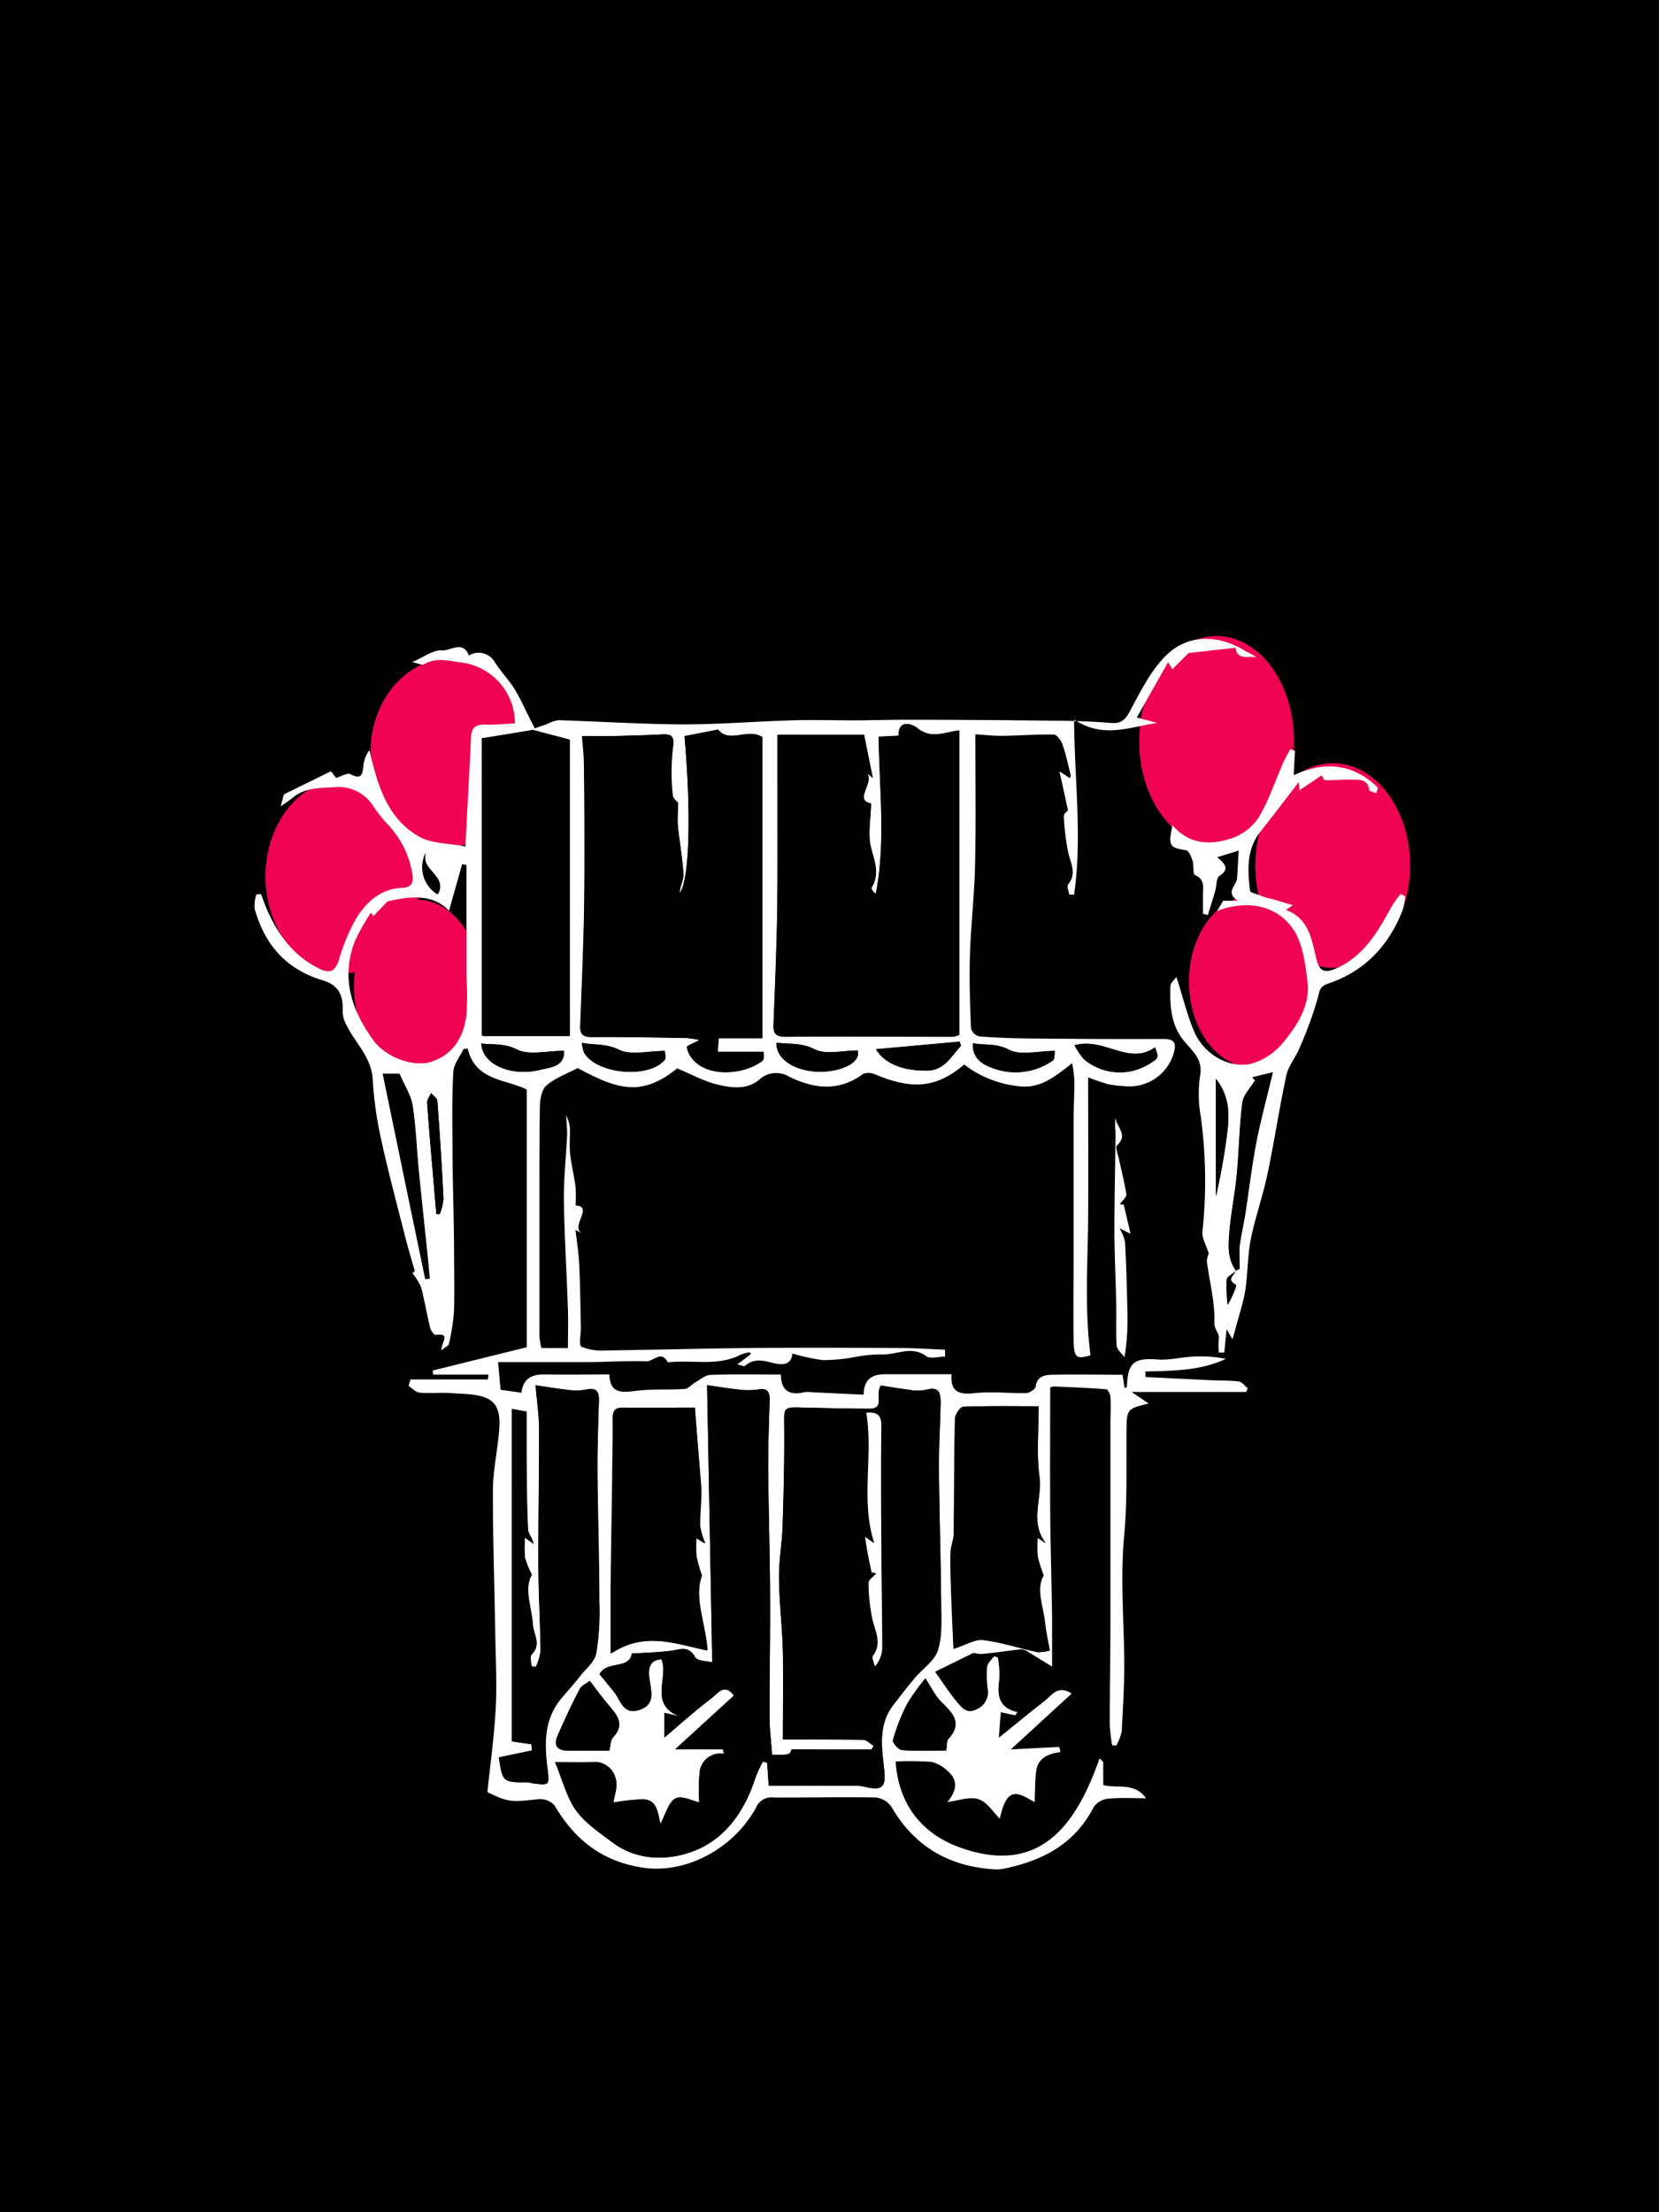 <svg id="Layer_1" data-name="Layer 1" xmlns="http://www.w3.org/2000/svg" viewBox="0 0 300 400"><defs><style>.cls-1{fill:#ef0352;}.cls-2{fill:#fff;}</style></defs><title>meme_market</title><rect x="-4.5" y="-4.5" width="312" height="416"/><path d="M307-4V411H-4V-4H307m1-1H-5V412H308V-5Z"/><ellipse class="cls-1" cx="81.5" cy="136" rx="14.5" ry="17"/><ellipse class="cls-1" cx="220" cy="134" rx="14" ry="19"/><ellipse class="cls-1" cx="241" cy="156.5" rx="14" ry="18.5"/><ellipse class="cls-1" cx="226.5" cy="177.5" rx="11.5" ry="15.5"/><ellipse class="cls-1" cx="75.5" cy="178.35" rx="11.5" ry="15.65"/><ellipse class="cls-1" cx="62" cy="158.5" rx="14" ry="17.5"/><path class="cls-2" d="M96.09,131.91l2.88-1a6.33,6.33,0,0,1,2-.69c7.54.23,15.08.73,22.63.76,6.52,0,13-.54,19.57-.73,3.78-.11,7.56,0,11.34,0,3.15,0,6.29-.12,9.43-.11,8.73,0,17.46.07,26.19.17,3.58,0,7.18.12,10.74.41,1.88.16,2.6-.56,3.46-2.14,1.86-3.44,3.65-7.12,6.33-9.86,4-4.12,9.63-4.09,14.64-.94a11.89,11.89,0,0,1,1.95,1.11c-1.33-.47-3.44.73-3.84-1.77l-6.45.73c-.72.09-1.44.16-2,.22L212,121l-.77-1.27c-1.82,3.21-3.63,6.41-5.65,10l3.7,1c-4.89.64-9.73,2.95-15.05-.64.07,11.05,1.49,21.4,0,31.67l-.88,0c-.09-.63-.47-1.5-.2-1.84,1.64-2,.42-3.88,0-5.87a40.72,40.72,0,0,1-.77-6.52c0-.49.81-1,.75-1-.57-2.58-1-4.64-1.56-7.07l1.9,1.25c.07-.25.18-.42.15-.55-.47-1.86-.86-3.74-1.48-5.54-.25-.72-1-1.78-1.56-1.8-3.13-.06-6.26.19-9.39.23-1.71,0-3.43-.19-4.82-.28,0,8.22.12,16-.05,23.71-.11,5.37-.75,10.73-.92,16.1-.14,4.46,0,8.92.19,13.37a2.12,2.12,0,0,0,1.45,1.44c3,.24,6.08.36,9.13.38,8.07.08,16.15.13,24.22.09,2.19,0,2.34.93,1.82,2.69a8.32,8.32,0,0,1-8.24,5.88,23.62,23.62,0,0,1-3.58-.39,32.76,32.76,0,0,1-3.62-1.26c0,8.74.06,17.15,0,25.55-.07,8.19-.66,16.4.43,24.72-2.54.76-3,.49-3.06-2.74-.07-5.34,0-10.67,0-16,0-7.89,0-15.78,0-23.67,0-2.42.15-4.84.15-7.26a28.66,28.66,0,0,0-.41-3.14c-3.13,2.43-5.77,4.71-9.77,4.15a19.34,19.34,0,0,1-9.75-3.91c-5,4.24-9.32,4.62-16.12,1.78a2.75,2.75,0,0,0-2.17-.08c-4.38,3.25-8.88,2.7-13.39.49a4.51,4.51,0,0,0-5.43.58c-2.15,1.8-4.83,1.45-7.19.93-2.57-.56-5-1.93-7.6-3-6.48,5.21-10.79,3.82-18-.06-2,1.06-4.1,1.79-5.65,3.16-.89.77-1.17,2.58-1.19,3.93-.11,7.8-.07,15.61-.08,23.42q0,9,0,18a13.47,13.47,0,0,0,.37,2.12h4.79c0-2.36.07-4.67,0-7-.23-6.72-.65-13.42-.74-20.13,0-3.83.42-7.66.6-11.48,0-1-.09-2-.17-3.53.89,2.22.65,2.22.63,5.48,0,2.5.74,5,1.06,7.51a28.28,28.28,0,0,1,0,3.36c3.36.19-1,3.75,1.14,5.06l-1.15-.65c.21,1.94.57,4.14.67,6.35.19,3.69.21,7.4.3,11.1a2.38,2.38,0,0,0,0,.26c0,1.2-.39,3.18.1,3.43a9.87,9.87,0,0,0,4.4.67c8.8-.11,17.6-.36,26.4-.44s17.6-.05,26.41,0c2.85,0,5.7.19,8.55.3v1.25c-1.16,0-2.68.47-3.43-.09-2.74-2-5.47-.1-8.18-.31a27.16,27.16,0,0,0-5,.54,32.26,32.26,0,0,1-5.51.5,35.35,35.35,0,0,1-5.49-1.2c-.21,2.41-2.25,2-3.65,1.68-1.84-.47-3.4-.78-4.94.57-.15.13-.63-.12-1.38-.28l2.45-1.83-.16-.36a7,7,0,0,0-1.61.41c-4.23,2.22-8.83.89-13.24,1.42-1.15-2.3-2.62-.15-3.91-.19-3.5-.12-7,.12-10.51.14-5.34,0-10.68,0-16.27,0l.45,5,3.77.54c.32-2.67,2-3.34,4.17-3.31,3.84.06,7.69,0,11.74,0,.11,3.62,2.37,3.26,5,2.94,2.85-.34,5.76-.12,8.64-.32.66-.05,1.25-.83,1.91-1.2.88-.5,1.79-1.3,2.7-1.34,4.19-.14,8.39-.06,12.76-.06,0,3,1.65,3.81,4.25,3.19a5,5,0,0,1,1.33,0l9.38.45c.07-3.06,1.79-3.73,4.11-3.7,3.85,0,7.69,0,11.79,0-.25,3.37,1.53,3.72,4.33,3.41,3-.33,6.09.06,9.13,0,.62,0,1.69-.69,1.75-1.16.24-1.88,1.61-2.12,2.92-2.15,4.2-.1,8.4,0,12.79,0l.36,2.38c.2-.07.44-.11.44-.15.1-4.4,1.28-5.33,5.49-5,2.1.17,4.26-.4,6.39-.51a23.14,23.14,0,0,1,6,.4c-4.61,2.18-9.6,2.15-14.56,2.29l.06,1,12.07.59c1.6.07,3.22,0,4.8.22.57.07,1.06.79,1.59,1.22l-.27.67H204.63l3.08,2.08c-4,1-4,1-4,5.4-.05,6.15.15,12.32-.42,18.42-.68,7.28-.12,14.49,0,21.73.08,4.58-.21,9.17-.45,13.74a9,9,0,0,1-1,2.57l-.74-.08a32.2,32.2,0,0,1-.42-3.77c0-5.85.1-11.7.12-17.56,0-6.53,0-13.07,0-19.61,0-5.72,0-11.44,0-17.15,0-1.61.11-3.23,0-4.83,0-.51-.46-1.4-.77-1.43-3.14-.25-6.3-.37-9.46-.51a2,2,0,0,0-.66.19c0,7.44-.05,14.81,0,22.19.05,6.42.24,12.84.34,19.26,0,2.76,0,5.52,0,9-1.68-1-3-1.83-4.25-2.59a2.51,2.51,0,0,0-1.28-.53c-2.41.24-4.8.66-7.21.85-.72.06-1.48-.39-1.87,0l-6.55,3.21c1.32,1.86,2.52,3.72,3.92,5.42.86,1,1.75,2.33,3.59,1.38a3.33,3.33,0,0,0,2-3.72,18.57,18.57,0,0,1-.09-4c.09-.67.82-1.26,1.26-1.89l.68.25a18.19,18.19,0,0,1,.27,3.87c-.41,2.8-.26,5.18,3.26,6l-.4.58-2.6-.57c-.1,1.25-.2,2.55-.36,4.62,3.09-2.49,5.64-4.61,8.26-6.63,1.29-1,2.36-3,4.91-1.36l-11,10.1,8.75-.45.22.93c-2.24.28-4.1,1.11-4.39,3.48-.23,1.93-.2,3.9-.27,5.57-3-1.69-5-3.11-6.3,3-1.15-1.12-2.27-3-3.84-3.53s-3.8.29-5.63.51c1.3-1.62,2.36-3.72-.08-5.71a6.1,6.1,0,0,0-2.84-1.55,57.54,57.54,0,0,0-6.45-.07c.5,7.79,4.8,13,11.32,15.43,14.48,5.38,21.22-3.57,25.56-16l.66.66v4.16c2.59.72,5.63-.58,7.74,2.4-2.26,0-4.54-.14-6.79.07a3.71,3.71,0,0,0-2.64,1.46c-3.46,6.79-9.39,9.84-16.47,11.24a6.67,6.67,0,0,1-1.61.07c-8.13-.51-14.34-4.1-18.49-11.23a4,4,0,0,0-2.85-1.75c-6.19-.12-12.38.05-18.57,0a3,3,0,0,0-3.13,1.88c-4.21,7.61-12.86,11.9-20.28,10.83s-12.44-5-16.13-11.27a3.49,3.49,0,0,0-2.82-1.14c-5.15.55-5.44.59-9.32-1.27.51-4.94,1.22-10,1.5-15.15.24-4.29,0-8.62-.07-12.93-.15-8.81-.45-17.62-.44-26.42,0-3.43.76-6.86,1.08-10.29.22-2.4.36-5.16-2-6.35-1.86-.92-4.26-.81-6.44-1-1.95-.15-3.93.07-5.88-.09-.71-.07-1.36-.79-2-1.22l.33-1.17c4.66,0,9.32,0,14,0a7,7,0,0,0,.1-.87h-10l-.07-.74,17-4.21V197c-3.89-1.92-9.28-1.57-10.68-7.4l-.74.07c-.65,1.37-1.77,2.71-1.85,4.11-.26,4.48-.19,9-.15,13.48,0,5.76.21,11.52.27,17.28,0,4.15.11,8.3,0,12.44a37.32,37.32,0,0,1-.92,6c-.07.36-.67.6-1.35,1.17-.11-1.26,1.83-3.25-1.06-2.76-.27,0-.91-.84-1-1.38-.59-2.42-1-4.89-1.62-7.28a12.12,12.12,0,0,0-1.55-2.5c0-.07.46-.44.41-.39-.59-2.08-1.2-4.1-1.72-6.14-1.49-5.89-3.08-11.76-4.37-17.7a68.08,68.08,0,0,1-1.52-10.82c-.23-4.06-3.19-6.6-4.78-9.89a5.25,5.25,0,0,1-.66-2.44c.16-3-.81-4.77-3.67-5.61-6.6-2-10.45-6.48-12.24-12.93a7.29,7.29,0,0,1,.29-2.57l.84-.09c.4,1,.76,2.07,1.21,3.07,2,4.44,4.78,8.18,9.3,10.4,1.91.95,2.91.59,3.59-1.53a34.21,34.21,0,0,1,3.09-7.46c1.84-3,4.44-5.41,8.27-5.59,1.76-.09,2.15-.82,1.95-2.39a16.94,16.94,0,0,0-4.58-9.2,22.84,22.84,0,0,1-2.49-3.17,7.44,7.44,0,0,0-7.11-3.44c-2.62.15-5.2.06-7.39,1.83-.65.53-1.36,1-2.25,1.62l.57-2.16,8.52-4.18.9,1.2c1.06-.3,2.08-.94,2.61-.67,2,1.06,2.21,0,2.35-1.58a5.48,5.48,0,0,1,1.08-2.76c1.46,6.27,3.17,12.32,9,15.64,2.24,1.28,5.27,1.17,8.36,1.77.35-7,.73-13.3,1-19.6.06-1.93.86-2.49,2.66-2.43s3.54-.14,5.3-.22a11.09,11.09,0,0,0-9.61-11c-2.34-.3-4.54-1-6.81.3-.41.23-1.2-.19-2.16-.38,2.1-.9,3.79-2.23,5.37-2.12s3.81-1.88,4.88.93a3.36,3.36,0,0,1,4.66,1.15c1.06,1.68,2.45,3.15,3.54,4.81a40.33,40.33,0,0,1,2.09,4c.55,1.07,1.09,2.14,1.63,3.22,0,.05,0,.18-.09.24s-.17.07-.24.11l-9.08,1.53v53.76h15.76V133.73Zm4.27,186.7c1.38,3.28,2.11,6.35,3.81,8.72s4.22,4,6.54,5.75c4.31,3.27,9.58,3.37,14.11,1.84,6.18-2.1,9.85-7.35,11.84-13.62a23.06,23.06,0,0,1,1.32-2.81l.76.27c.08,1.19.16,2.37.27,4.09,5.23,0,10.33,0,15.44,0a9.71,9.71,0,0,1,2.14.26c2.95.68,3.66,0,3.31-3.14-.45-4-1.12-8.14,1.67-11.73,1.26-1.63,2.52-3.27,3.85-4.85s3.56-3.09,4.18-5c.82-2.56.62-5.5.6-8.27-.07-8.24-.33-16.48-.41-24.72,0-3.85.22-7.7.31-11.56,0-1.77-.12-3.3-2.68-2.54a8.18,8.18,0,0,1-3.19-.05c-1.75-.2-3.49-.52-4.94-.74-1.08,1.76.87,4.22-2.12,4.2-4.11,0-8.23-.12-12.35-.22-3.1-.08-3.08.1-3,3.09.06,6.06-.09,12.12-.28,18.17-.09,3.13-.7,6.25-.66,9.37,0,4.5.59,9,.7,13.47.13,5.37,0,10.74,0,15.93,4.65,0,9.57,0,14.5.05.65,0,1.28.7,1.92,1.08l-.38.65H143.15c-.37,1-.37,1-3.53,1-.16-2.28-.46-4.58-.47-6.87,0-7,.14-14,.1-21,0-8-.28-15.94-.34-23.91,0-4.12.13-8.24.26-12.36.05-1.7-.54-2.24-2.27-1.9a13.14,13.14,0,0,1-3.7-.07c-1.7-.17-3.39-.46-5.34-.73.32,17,.62,33.49.93,50.11-.87-.24-2.68-.21-3.1-.95-1.24-2.2-2.78-1.34-4.44-1.13-2.32.28-4.66.34-7,.49-.46,2.92-4.53,1.23-5.84,3.73l2.58,3.16c1.21,1.47,1.63,4.16,4.43,3.35,3.25-.93,2.32-3.43,2-5.78s.45-3.3,2.17-3.43c1.42,3.19-2.34,8.09,3.19,10.29l-2.66-.61v4.48c3.12-2.63,5.75-5,8.59-7.15,1-.74,2.27-2.82,4-.44l-10.61,9.7h8.62l.18.83a3.75,3.75,0,0,0-4.4,3.46,33.06,33.06,0,0,0-.06,5.32c-1.15-.24-3.16-1.3-4.32-.7s-1.75,2.83-2.69,4.56c-.51-2-.59-4.42-3.26-4.42a40.77,40.77,0,0,0-5.25.58c.15-1.21.85-2.91.42-4.26a3.91,3.91,0,0,0-4.2-3.06C105.21,318.74,103.24,318.61,100.36,318.61Zm22.23-173.5c-.07-.1-1-.75-1-1.45a38.39,38.39,0,0,1,.05-8.44c.43-2.59-.73-2.48-2.49-2.39-3,.15-6.07.22-9.11.29-1.58,0-3.16,0-4.81,0,.15,1.87.33,3.3.35,4.73q.1,7.47.1,14.93c0,5.07,0,10.15-.15,15.23-.15,5.84-.4,11.67-.62,17.51-.06,1.49.51,2,2.09,2,5.72-.05,11.44.08,17.16.18a16.17,16.17,0,0,1,2.3.36c-1.08.59-2.3,1-2.27,1.3a4.46,4.46,0,0,0,1.12,2.24c2.75,3.24,9.25,2.76,12.53.22.37-.29.17-1.29.21-1.63h-8.32l.21-2.46h7.9V133.27c-2.77-1.71-5.89,1.23-8-1.35l-6.07,1.18c1.19,13.41,1,25.94-.88,28.41,0-1.22.74-2.36.68-3.46-.15-2.88-.69-5.75-1-8.63C122.49,148.25,122.59,147.05,122.59,145.11Zm18-12.26c0,7.57,0,14.34,0,21.12,0,4.71,0,9.42-.13,14.13-.14,5.75-.37,11.5-.6,17.24-.06,1.62.53,2.15,2.24,2.13,10.06-.06,20.13,0,30.2,0a4.54,4.54,0,0,0,1.14-.33V132.09c-2.6.29-5,1.64-7.59-.43-.94-.77-3.45-1.65-3.36,1.38l-3.61.18c.12,9.66,1.3,19.06-.52,28.41-.53-.38-.9-.92-.76-1.14,1.5-2.47.5-4.7-.11-7.2s0-5.16,0-8c-3.38-.61,1.18-4.22-1.09-5.76l1.41,1.12c-.54-2.66-1.09-5.38-1.57-7.77Zm-48,121.91v60.11l3.52.52.12,1.11-6,1.27c.7,4.51.7,4.51,5.21,4.5a5.29,5.29,0,0,1,.79.17c3.2.42,3.17.41,2.77-2.8-.56-4.37-.61-8.67,2.37-12.37,1.14-1.39,2.35-2.72,3.47-4.13s2.74-2.69,3-4.24a47.21,47.21,0,0,0,.55-9.37c0-8-.29-16.1-.34-24.15,0-4,.14-8.07.27-12.1.05-1.78-.54-2.45-2.42-2a10.52,10.52,0,0,1-3.45,0c-1.76-.19-3.51-.5-5.58-.8.26,3.12.64,5.57.64,8,0,8.07-.17,16.14-.13,24.21,0,5.28.33,10.55.4,15.83a10.26,10.26,0,0,1-.85,2.88l-.83-.14c0-.72-.31-1.75.06-2.11,1.81-1.8.33-3.65.21-5.43-.23-3.2-1.67-6.41-.18-9a16.17,16.17,0,0,1-1.25-3.06,24.48,24.48,0,0,1,0-3.65l1.55,1.14c-.17-1.07-1-1.87-1-2.71-.2-4.19-.21-8.38-.26-12.58,0-2.89,0-5.78,0-8.62Zm33.1-.25c-4.39,0-8.6.05-12.81,0-1.56,0-2,.54-1.95,2.08.08,3.47,0,6.94-.07,10.42-.09,6.73-.22,13.46-.29,20.2-.05,3.59,0,7.18,0,11.76,6.09-4.06,11.73-1.71,17.39-.55-.34-5-2.5-9.56-1-13.53a26,26,0,0,1-1-3.52,24,24,0,0,1,0-3.29l1.62,1a12.78,12.78,0,0,1-.95-3.11c-.05-2.36.3-4.74.19-7.1C126.47,264.2,126,259.54,125.66,254.51Zm62.16-.24c-4.69,0-9.16-.08-13.63.1-.54,0-1.46,1.41-1.48,2.18-.16,6.94-.13,13.89-.23,20.83,0,1.12-.53,2.24-.56,3.36-.06,2.39,0,4.78.1,7.18.11,3.38.28,6.76.43,10.22,2.15-.68,3.81-1.77,5.33-1.59,3.3.4,6.53,1.48,9.81,2.18a7.32,7.32,0,0,0,2.23-.29c-.32-1.81-.66-3.29-.82-4.78-.34-3.18-1.74-6.39-.28-8.8a24.76,24.76,0,0,1-1.09-3.48,23.07,23.07,0,0,1,0-3.33l1.49,1c-3-3.81-.66-8-1.15-11.94C187.42,263,187.82,258.74,187.82,254.27ZM70.06,163l-2.56,2.66-.41-.67a40.81,40.81,0,0,0-2.83,5c-2.69,6.65-.74,12.58,3.22,18.07,2.29,3.16,7.37,5,10.64,3.88,4-1.38,5.76-4.6,6.24-8.53a55.91,55.91,0,0,0,0-6.73q0-10.14,0-20.27l-.79-.16q-1.19,4.23-2.37,8.43C78.2,161.53,74,162.05,70.06,163Zm6.85,68.27.82-.08c-.14-1.38-.26-2.76-.4-4.14-.54-5.18-1.1-10.37-1.61-15.56-.38-3.88-.5-7.79-1.1-11.63-.29-1.83-1.43-3.53-2.37-5.73h-3C71.8,206.66,74.35,219,76.91,231.29Zm33.27,85.25c.27-1.06.23-1.93.64-2.36,2.33-2.44.66-4.17-.88-6-1.12-1.32-2.14-2.74-3.3-4.24-.49.39-1.47.8-1.84,1.52-1.44,2.75-2.74,5.58-4,8.43-.71,1.64-.09,2.63,1.76,2.65C105.09,316.56,107.59,316.54,110.18,316.54Zm57.16-13.06a39.64,39.64,0,0,0-3.33,4.67,35.2,35.2,0,0,0-2.54,6.5c-.13.43,1,1.75,1.63,1.8,2.65.2,5.33.09,8,.09.17-1,.07-1.74.41-2.12,2.66-2.91.69-4.73-1.34-6.73C169.18,306.72,168.57,305.36,167.34,303.48Zm6.43-114.38-.23-.75-15.13,1.37c1.53,2.63,4.94,3.93,9.21,3.87C170.82,193.55,172,191,173.77,189.1Zm-33.37-.57c-.1,4,5.84,6.21,11.09,4.87,2.7-.69,4-2.09,3.6-3.45-2.71,0-5.75.84-7.8-.23C144.93,188.5,142.83,188.84,140.4,188.53ZM102,190c-3.19,0-6.32.85-8.49-.23-2.34-1.16-4.28-.84-6.47-1.08.12,3.76,5.39,6.11,10.79,4.71C99.5,193,102.14,192.86,102,190Zm73.93-1.41c-.15,2.85,1.88,3.89,3.53,4.5a11.76,11.76,0,0,0,10.94-1.35c.39-.26.28-1.27.36-1.73-3.07,0-6.25.89-8.36-.24C180.08,188.57,178.14,189.07,175.91,188.62Zm-70.71-.06a8.13,8.13,0,0,0,.39,1.79c2.25,3.9,11.76,4.76,14.6,1.28.31-.38,0-1.24,0-1.59-3,0-6.16.84-8.32-.23S107.71,189,105.2,188.56Zm89.09.43a13.88,13.88,0,0,0,1.67,2.49,10,10,0,0,0,11.82.91c1.8-1.1,1.8-1.1,1.06-3C204.1,192.75,199.76,187.49,194.29,189ZM78.91,219.51l.61,0a10.26,10.26,0,0,0,.68-2.78q-.44-8.83-1.11-17.66c0-.5-.75-1-1.14-1.43-.25.57-.75,1.16-.71,1.71.41,5.58.9,11.16,1.37,16.74C78.7,217.24,78.81,218.37,78.91,219.51Zm-2-65.19a5.72,5.72,0,0,0,2.19,7.39C81,158.37,76,157.31,77,154.32Z"/><path class="cls-2" d="M212.73,176.63c1.12,3.5,1.91,6.78,3.2,9.86,1.64,3.94,6.08,6.72,10.21,5.88a11.55,11.55,0,0,0,6-4c2.55-3.11,4.85-6.71,4.28-11-.42-3.2-.83-6.8-2.56-9.33-3.14-4.61-8.67-5.28-13.77-3.33l1.1-1.84h2.66c-2.39-1.51-.2-2.83-.14-4.07.09-1.52.17-3,.28-5L220.1,155c1.38,1.16,2.36,2.12.42,3.37-.59.37-.5,1.77-.76,2.69-.43,1.47-.89,2.93-1.34,4.39l-.89-.23c0-1.13,0-2.25,0-3.38,0-1.41.4-2.81-1.43-3.62-.44-.2-.17-1.74-.45-2.59s-.7-1.82-1.2-1.9c-3-.46-3.22-.81-2.43-4.52,3.08,3.59,7,3.64,10.83,2.32a9.54,9.54,0,0,0,4.79-3.77c1.81-3.05,2.94-6.51,4.38-9.79.38-.86.86-1.68,1.3-2.51l.86.3c-.07,1.35-.15,2.71-.24,4.42,5.77-2.71,10.89-2,15.23,2.25l-.29,1c-.45-.2-1.26-.36-1.29-.62-.24-2-1.82-1.8-3.11-1.84-1.61-.06-3.23.16-4.84.1-.3,0-.58-.8-.63-.87L235,142.88l-.14-1.47c-2.25,2.91-4.53,5.94-6.9,8.91-2.58,3.24-2.37,7-1.91,10.71,0,.38,1.24.62,1.92.9a7.65,7.65,0,0,0,1.94.58l3.87,1.16-1.26.86c4,1.43,4.66,5.11,5.43,8.49.56,2.43,1.32,3.1,3.63,2.1,5-2.18,7.56-6.61,10-11.09a22.41,22.41,0,0,1,1.67-2.36l.87.38a14.3,14.3,0,0,1-.53,2.65c-2.51,6.36-6.87,10.94-13.39,13.14-1.55.52-1.56,1.24-1.9,2.59a68.32,68.32,0,0,1-3.35,9.15c-.69,1.68-2,3.19-2.35,4.91-1.27,5.89-2.15,11.85-3.39,17.74-.82,3.93-2.18,7.75-3,11.69-.61,3-.56,6.2-1,9.27-.36,2.27-1.11,4.48-1.7,6.72-.17.65-.37,1.3-.64,2.25l-1.06-1.81-.42,4.2-1,0a17.23,17.23,0,0,1,0-2.49c.15-1.06-.83-1.6-.79-2.91.13-3.66-.88-7.35-1.35-11a3.35,3.35,0,0,1,.34-1.49c-.47-1.53-1.3-2.84-1.15-4a85.82,85.82,0,0,0-.31-20.82,23.12,23.12,0,0,1-.14-7.18c.61-3-1.21-4.48-2.73-6.25-2.55-3-2.74-6.55-2.61-10.18C211.72,177.68,212.36,177.17,212.73,176.63Zm10.71,53.1c.26-.13.73-.25.74-.39,0-1.34-.1-2.69,0-4,.22-1.92.67-3.81,1-5.72.67-4.35,1.17-8.72,2-13,.79-4.13,1.9-8.21,3-12.74l-3.7.9.49.56c-.8,1.34-2.1,2.62-2.29,4-.56,4.31-.61,8.69-1,13-.33,3.41-1,6.78-1.32,10.19-.2,2.47-.45,5.05,1.2,7.24-.6.53-1.63,1-1.7,1.58a27.91,27.91,0,0,0,.17,4.56c.75-1.25,1.7-3.48,1.46-3.62C221.64,231.3,223.29,230.55,223.44,229.73Zm-3.56-34.67v21.26c.76-3.34,1.38-6.65,1.84-10C222.24,202.58,222.78,198.77,219.88,195.06Z"/><path class="cls-2" d="M203.22,217.85l1.22,5.23-2-1a8.36,8.36,0,0,1,1,2.48c.23,4.13.34,8.27.43,12.41a43.6,43.6,0,0,1-.52,8.46c-.49-.7-1.37-1.38-1.42-2.11-.18-2.71,0-5.45-.1-8.17-.08-4.21-.31-8.41-.31-12.61,0-5.94.15-11.87.2-17.81a11.64,11.64,0,0,1,0-2.64c.11,1.62,2.4,3.13.27,5-.35.31.18,1.68.37,2.55.44,2.1,1,4.18,1.32,6.3.07.53-.76,1.18-1.17,1.78Z"/><path d="M100.36,318.61c2.88,0,4.85.13,6.79,0a3.91,3.91,0,0,1,4.2,3.06c.43,1.35-.27,3.05-.42,4.26a40.77,40.77,0,0,1,5.25-.58c2.67,0,2.75,2.39,3.26,4.42.94-1.73,1.42-3.91,2.69-4.56s3.17.46,4.32.7a33.06,33.06,0,0,1,.06-5.32,3.75,3.75,0,0,1,4.4-3.46l-.18-.83h-8.62l10.61-9.7c-1.74-2.38-3-.3-4,.44-2.84,2.12-5.47,4.52-8.59,7.15v-4.48l2.66.61c-5.53-2.2-1.77-7.1-3.19-10.29-1.72.13-2.47,1.06-2.17,3.43s1.22,4.85-2,5.78c-2.8.81-3.22-1.88-4.43-3.35l-2.58-3.16c1.31-2.5,5.38-.81,5.84-3.73,2.37-.15,4.71-.21,7-.49,1.66-.21,3.2-1.07,4.44,1.13.42.74,2.23.71,3.1.95-.31-16.62-.61-33.08-.93-50.11,2,.27,3.64.56,5.34.73a13.14,13.14,0,0,0,3.7.07c1.73-.34,2.32.2,2.27,1.9-.13,4.12-.29,8.24-.26,12.36.06,8,.3,15.94.34,23.91,0,7-.12,14-.1,21,0,2.29.31,4.59.47,6.87,3.16,0,3.16,0,3.53-1H157.6l.38-.65c-.64-.38-1.27-1.07-1.92-1.08-4.93-.09-9.85-.05-14.5-.05,0-5.19.1-10.56,0-15.93-.11-4.49-.65-9-.7-13.47,0-3.12.57-6.24.66-9.37.19-6.05.34-12.11.28-18.17,0-3-.05-3.17,3-3.09,4.12.1,8.24.19,12.35.22,3,0,1-2.44,2.12-4.2,1.45.22,3.19.54,4.94.74a8.18,8.18,0,0,0,3.19.05c2.56-.76,2.72.77,2.68,2.54-.09,3.86-.34,7.71-.31,11.56.08,8.24.34,16.48.41,24.72,0,2.77.22,5.71-.6,8.27-.62,1.92-2.77,3.33-4.18,5s-2.59,3.22-3.85,4.85c-2.79,3.59-2.12,7.69-1.67,11.73.35,3.1-.36,3.82-3.31,3.14a9.71,9.71,0,0,0-2.14-.26c-5.11,0-10.21,0-15.44,0-.11-1.72-.19-2.9-.27-4.09l-.76-.27a23.06,23.06,0,0,0-1.32,2.81c-2,6.27-5.66,11.52-11.84,13.62-4.53,1.53-9.8,1.43-14.11-1.84-2.32-1.76-4.89-3.45-6.54-5.75S101.74,321.89,100.36,318.61Zm57.24-34.34.82.27c-.49.57-1.41,1.15-1.39,1.71a31.85,31.85,0,0,0,.75,6.77c.55,2.19,1.67,4.19.05,6.4-.27.36.22,1.28.35,1.93a5.31,5.31,0,0,0,1.32-3.17c0-6.34-.12-12.69-.15-19,0-7.08-.06-14.16,0-21.24,0-1.86-.55-2.67-2.73-2.48,1.31,7.87-1.09,15.86,1.46,23.62l-1.69-1.17c.19,1.16.32,2.12.5,3.07C157.13,282.06,157.37,283.16,157.6,284.27Z"/><path d="M122.59,145.11c0,1.94-.1,3.14,0,4.31.3,2.88.84,5.75,1,8.63.06,1.1-.66,2.24-.68,3.46,1.83-2.47,2.07-15,.88-28.41l6.07-1.18c2.09,2.58,5.21-.36,8,1.35v54.44H130l-.21,2.46h8.32c0,.34.16,1.34-.21,1.63-3.28,2.54-9.78,3-12.53-.22a4.46,4.46,0,0,1-1.12-2.24c0-.29,1.19-.71,2.27-1.3a16.17,16.17,0,0,0-2.3-.36c-5.72-.1-11.44-.23-17.16-.18-1.58,0-2.15-.49-2.09-2,.22-5.84.47-11.67.62-17.51.12-5.08.14-10.16.15-15.23s0-9.95-.1-14.93c0-1.43-.2-2.86-.35-4.73,1.65,0,3.23,0,4.81,0,3-.07,6.08-.14,9.11-.29,1.76-.09,2.92-.2,2.49,2.39a38.39,38.39,0,0,0-.05,8.44C121.64,144.36,122.52,145,122.59,145.11Z"/><path d="M140.6,132.85h15.67c.48,2.39,1,5.11,1.57,7.77l-1.41-1.12c2.27,1.54-2.29,5.15,1.09,5.76-.06,2.87-.63,5.59,0,8s1.61,4.73.11,7.2c-.14.22.23.76.76,1.14,1.82-9.35.64-18.75.52-28.41l3.61-.18c-.09-3,2.42-2.15,3.36-1.38,2.56,2.07,5,.72,7.59.43v55.06a4.54,4.54,0,0,1-1.14.33c-10.07,0-20.14-.07-30.2,0-1.71,0-2.3-.51-2.24-2.13.23-5.74.46-11.49.6-17.24.12-4.71.12-9.42.13-14.13C140.61,147.19,140.6,140.42,140.6,132.85Z"/><path d="M92.56,254.76l2.63.47c0,2.84,0,5.73,0,8.62,0,4.2.06,8.39.26,12.58,0,.84.82,1.64,1,2.71L94.9,278a24.48,24.48,0,0,0,0,3.65,16.17,16.17,0,0,0,1.25,3.06c-1.49,2.58,0,5.79.18,9,.12,1.78,1.6,3.63-.21,5.43-.37.36-.06,1.39-.06,2.11l.83.14a10.26,10.26,0,0,0,.85-2.88c-.07-5.28-.38-10.55-.4-15.83,0-8.07.15-16.14.13-24.21,0-2.45-.38-4.9-.64-8,2.07.3,3.82.61,5.58.8a10.52,10.52,0,0,0,3.45,0c1.88-.43,2.47.24,2.42,2-.13,4-.3,8.06-.27,12.1,0,8.05.29,16.1.34,24.15a47.21,47.21,0,0,1-.55,9.37c-.3,1.55-2,2.87-3,4.24s-2.33,2.74-3.47,4.13c-3,3.7-2.93,8-2.37,12.37.4,3.21.43,3.22-2.77,2.8a5.29,5.29,0,0,0-.79-.17c-4.51,0-4.51,0-5.21-4.5l6-1.27-.12-1.11-3.52-.52Z"/><path d="M96.09,131.91l6.78,1.82v53.51H87.11V133.48L96.19,132Z"/><path d="M125.66,254.51c.37,5,.81,9.69,1,14.36.11,2.36-.24,4.74-.19,7.1a12.78,12.78,0,0,0,.95,3.11l-1.62-1a24,24,0,0,0,0,3.29,26,26,0,0,0,1,3.52c-1.5,4,.66,8.57,1,13.53-5.66-1.16-11.3-3.51-17.39.55,0-4.58,0-8.17,0-11.76.07-6.74.2-13.47.29-20.2,0-3.48.15-6.95.07-10.42,0-1.54.39-2.11,1.95-2.08C117.06,254.56,121.27,254.51,125.66,254.51Z"/><path d="M187.82,254.27c0,4.47-.4,8.7.11,12.83.49,3.9-1.88,8.13,1.15,11.94l-1.49-1a23.07,23.07,0,0,0,0,3.33,24.76,24.76,0,0,0,1.09,3.48c-1.46,2.41-.06,5.62.28,8.8.16,1.49.5,3,.82,4.78a7.32,7.32,0,0,1-2.23.29c-3.28-.7-6.51-1.78-9.81-2.18-1.52-.18-3.18.91-5.33,1.59-.15-3.46-.32-6.84-.43-10.22-.09-2.4-.16-4.79-.1-7.18,0-1.12.55-2.24.56-3.36.1-6.94.07-13.89.23-20.83,0-.77.94-2.16,1.48-2.18C178.66,254.19,183.13,254.27,187.82,254.27Z"/><path d="M76.91,231.29C74.35,219,71.8,206.66,69.2,194.15h3c.94,2.2,2.08,3.9,2.37,5.73.6,3.84.72,7.75,1.1,11.63.51,5.19,1.07,10.38,1.61,15.56.14,1.38.26,2.76.4,4.14Z"/><path d="M110.18,316.54c-2.59,0-5.09,0-7.6,0-1.85,0-2.47-1-1.76-2.65,1.24-2.85,2.54-5.68,4-8.43.37-.72,1.35-1.13,1.84-1.52,1.16,1.5,2.18,2.92,3.3,4.24,1.54,1.83,3.21,3.56.88,6C110.41,314.61,110.45,315.48,110.18,316.54Z"/><path d="M167.34,303.48c1.23,1.88,1.84,3.24,2.83,4.21,2,2,4,3.82,1.34,6.73-.34.38-.24,1.16-.41,2.12-2.67,0-5.35.11-8-.09-.62-.05-1.76-1.37-1.63-1.8a35.2,35.2,0,0,1,2.54-6.5A39.64,39.64,0,0,1,167.34,303.48Z"/><path d="M173.77,189.1c-1.74,1.89-3,4.45-6.15,4.49-4.27.06-7.68-1.24-9.21-3.87l15.13-1.37Z"/><path d="M140.4,188.53c2.43.31,4.53,0,6.89,1.19,2.05,1.07,5.09.23,7.8.23.45,1.36-.9,2.76-3.6,3.45C146.24,194.74,140.3,192.55,140.4,188.53Z"/><path d="M102,190c.16,2.83-2.48,3-4.17,3.4-5.4,1.4-10.67-1-10.79-4.71,2.19.24,4.13-.08,6.47,1.08C95.66,190.88,98.79,190,102,190Z"/><path d="M175.91,188.62c2.23.45,4.17-.05,6.47,1.18,2.11,1.13,5.29.24,8.36.24-.08.46,0,1.47-.36,1.73a11.76,11.76,0,0,1-10.94,1.35C177.79,192.51,175.76,191.47,175.91,188.62Z"/><path d="M105.2,188.56c2.51.44,4.46.14,6.71,1.25s5.28.23,8.32.23c0,.35.27,1.21,0,1.59-2.84,3.48-12.35,2.62-14.6-1.28A8.13,8.13,0,0,1,105.2,188.56Z"/><path d="M194.29,189c5.47-1.5,9.81,3.76,14.55.4.74,1.9.74,1.9-1.06,3a10,10,0,0,1-11.82-.91A13.88,13.88,0,0,1,194.29,189Z"/><path d="M78.91,219.51c-.1-1.14-.21-2.27-.3-3.4-.47-5.58-1-11.16-1.37-16.74,0-.55.46-1.14.71-1.71.39.48,1.1.93,1.14,1.43q.66,8.82,1.11,17.66a10.26,10.26,0,0,1-.68,2.78Z"/><path d="M77,154.32c-1,3,4.06,4.05,2.19,7.39A5.72,5.72,0,0,1,77,154.32Z"/><path d="M223.53,229.81c-1.66-2.2-1.41-4.78-1.21-7.25.28-3.41,1-6.78,1.32-10.19.41-4.33.46-8.71,1-13,.19-1.42,1.49-2.7,2.29-4l-.49-.56,3.7-.9c-1.07,4.53-2.18,8.61-3,12.74-.82,4.31-1.32,8.68-2,13-.3,1.91-.75,3.8-1,5.72-.15,1.31,0,2.66,0,4,0,.14-.48.26-.74.39Z"/><path d="M219.88,195.06c2.9,3.71,2.36,7.52,1.84,11.29-.46,3.32-1.08,6.63-1.84,10Z"/><path d="M223.44,229.73c-.15.82-1.8,1.57,0,2.59.24.14-.71,2.37-1.46,3.62a27.91,27.91,0,0,1-.17-4.56c.07-.58,1.1-1,1.7-1.58Z"/><path class="cls-2" d="M157.6,284.27c-.23-1.11-.47-2.21-.68-3.32-.18-.95-.31-1.91-.5-3.07l1.69,1.17c-2.55-7.76-.15-15.75-1.46-23.62,2.18-.19,2.76.62,2.73,2.48-.09,7.08-.06,14.16,0,21.24,0,6.34.16,12.69.15,19a5.31,5.31,0,0,1-1.32,3.17c-.13-.65-.62-1.57-.35-1.93,1.62-2.21.5-4.21-.05-6.4a31.85,31.85,0,0,1-.75-6.77c0-.56.9-1.14,1.39-1.71Z"/></svg>